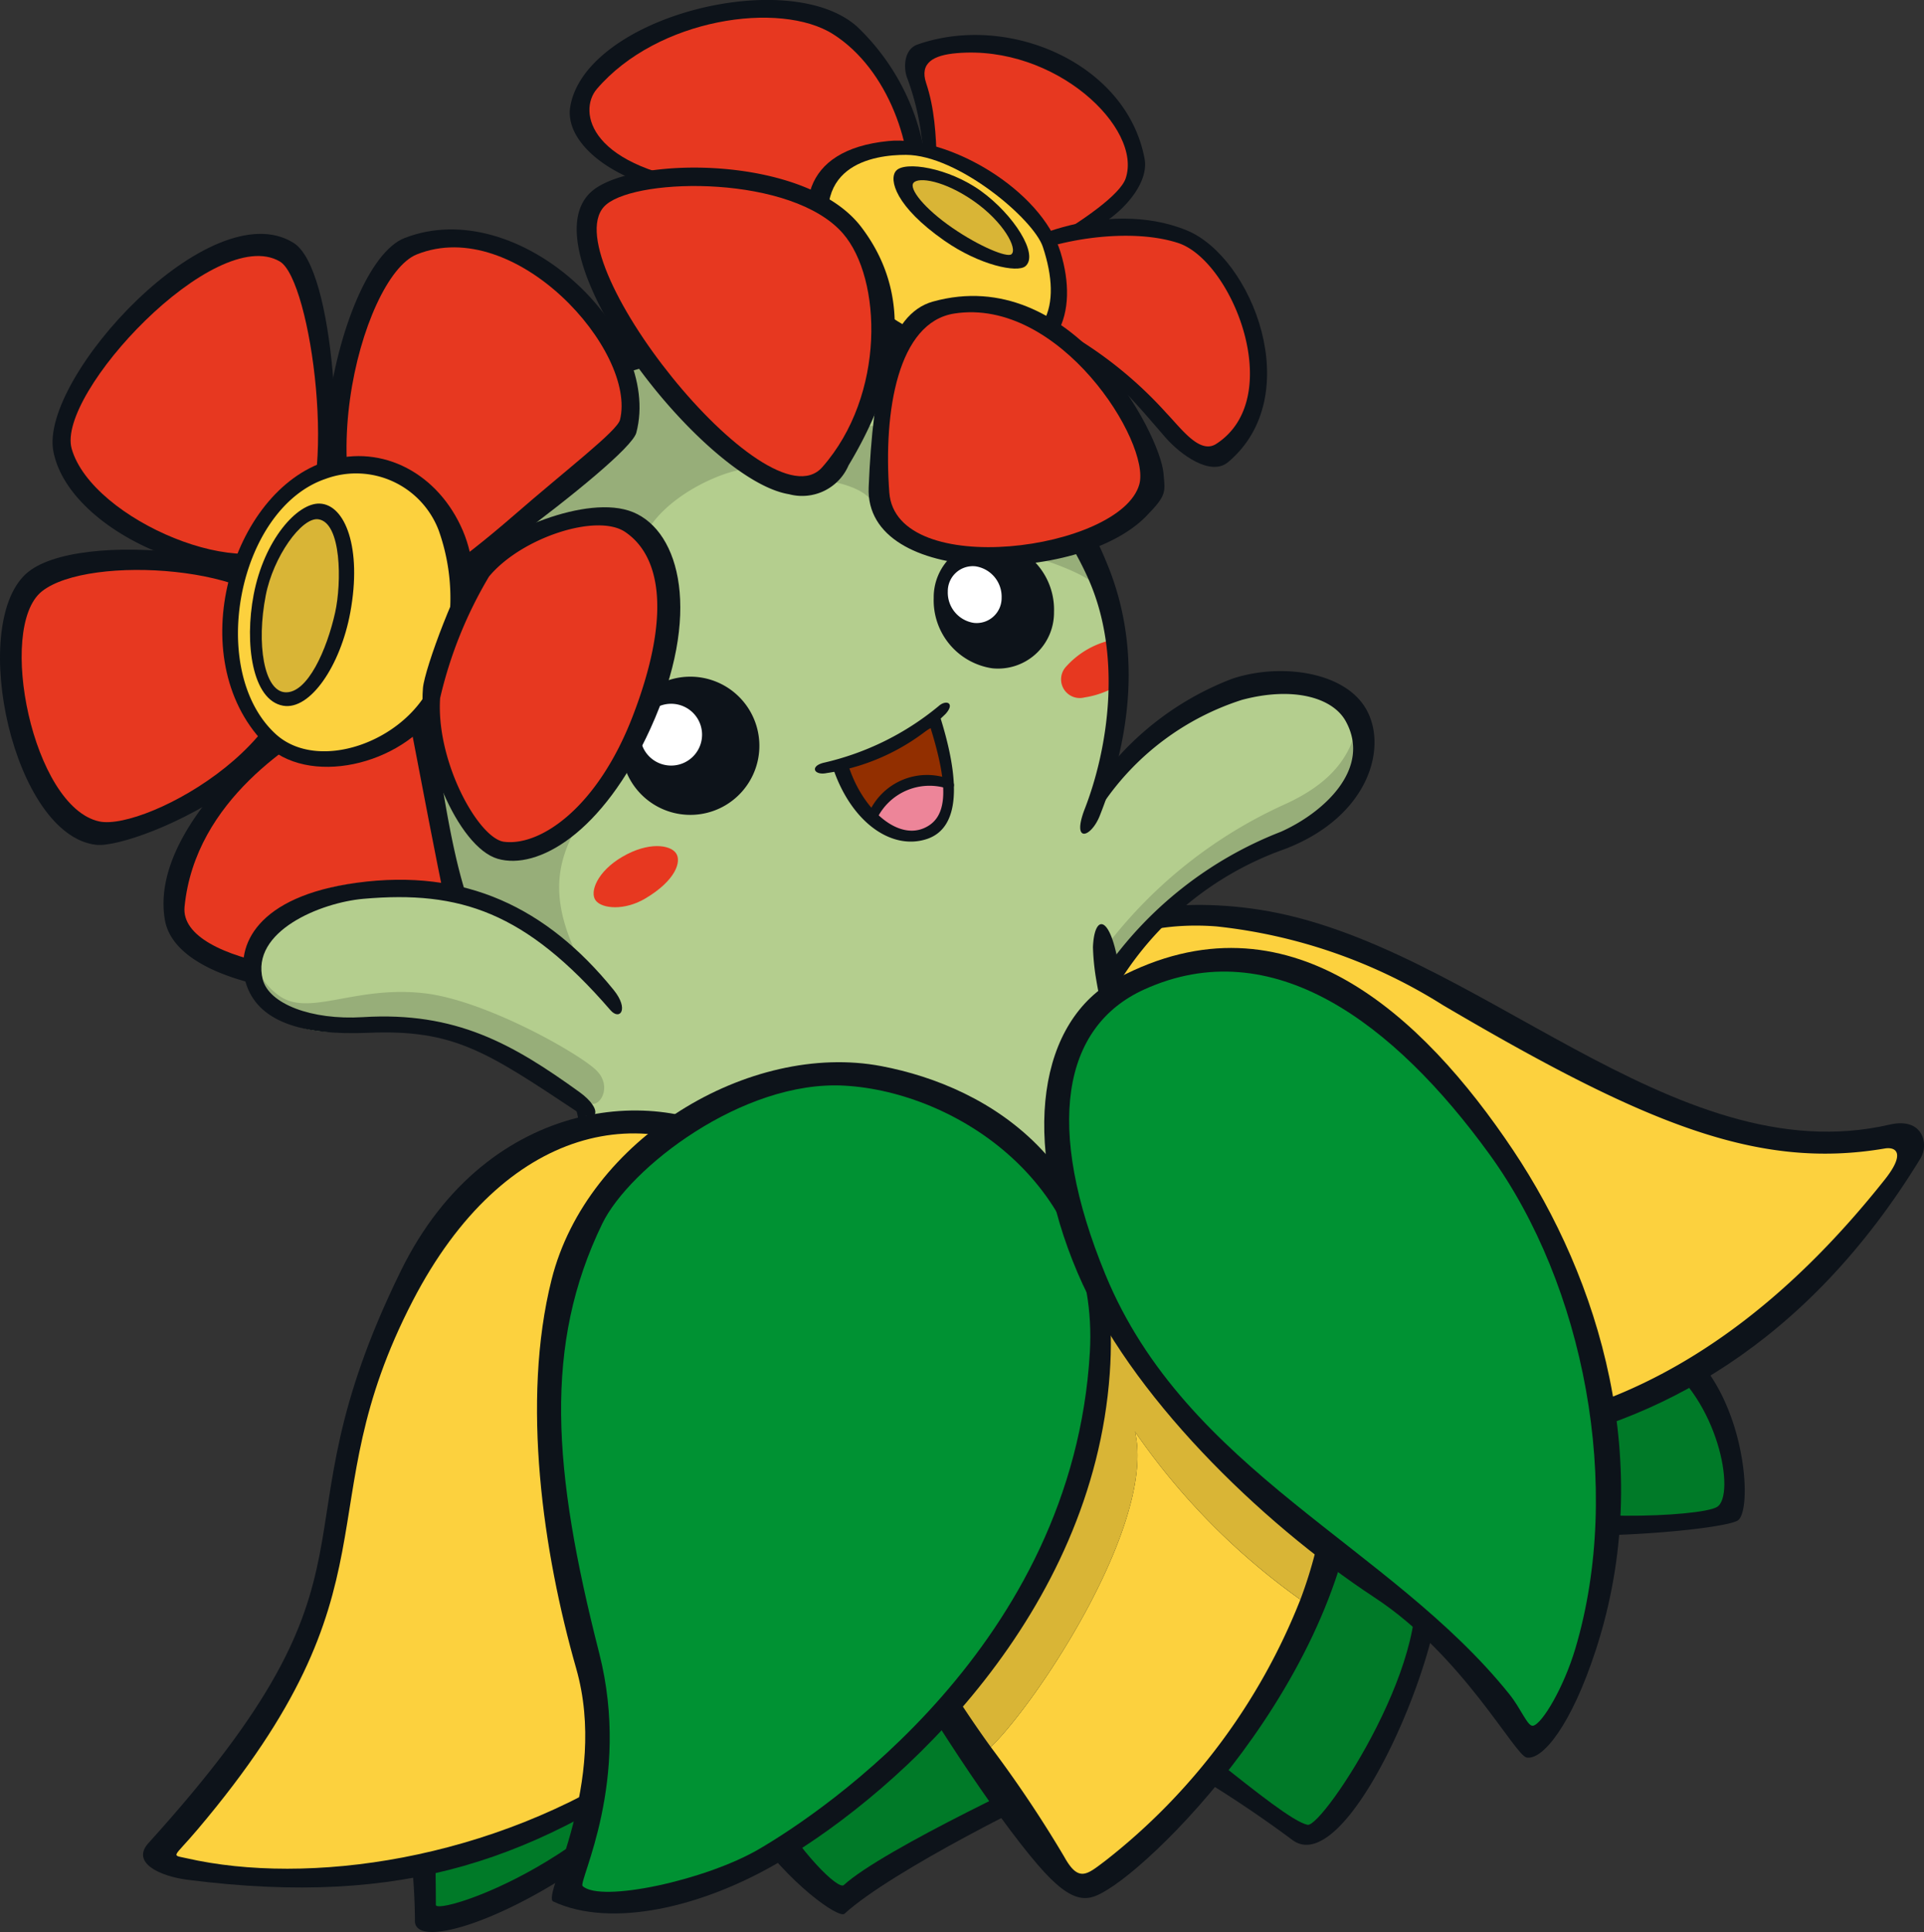 <svg xmlns="http://www.w3.org/2000/svg" width="110" height="110.441" viewBox="0 0 110 110.441">
  <rect x="0" y="0" width="110" height="110.441" fill="#333333" stroke="none"/>
  <g id="img_sec_04" transform="translate(336.094 -1830.185)">
    <path id="パス_3328" data-name="パス 3328" d="M-249.783,1917.348c1.482,1.2,12.06.356,13.035-.244,1.083-.665.243-10.008-5.563-11.111a8.429,8.429,0,0,0-7.545,2.963C-252.042,1911.355-252.005,1915.55-249.783,1917.348Z" fill="#0d131a"/>
    <path id="パス_3329" data-name="パス 3329" d="M-248.713,1915.926c1.412,1.277,9.812,1,10.788.4,1.083-.665.077-6.218-3.343-8.466-2.073-1.361-4.8-.914-6.989,1.484S-250.005,1914.758-248.713,1915.926Z" fill="#007a28"/>
    <path id="パス_3330" data-name="パス 3330" d="M-268.883,1910.718c8.11,3.688,29.523,7.107,42.6-14.334.473-.777.147-2.356-1.775-1.912-12.424,2.867-23.768-10.389-36.042-12.287-10.451-1.616-18.339,4.175-18.431,12.423C-282.61,1901.209-275.754,1907.592-268.883,1910.718Z" fill="#0d131a"/>
    <path id="パス_3331" data-name="パス 3331" d="M-269.1,1908.5c17.61,7.9,30.8,1.673,40.765-10.888,1.222-1.539.611-1.879,0-1.775-7.236,1.229-13.652-1.365-25.257-8.191a30.289,30.289,0,0,0-12.97-4.505c-9.458-.727-14.145,7.483-13.925,12.151C-280.271,1899.912-274.714,1905.983-269.1,1908.5Z" fill="#fcd13e"/>
    <g id="グループ_2674" data-name="グループ 2674">
      <path id="パス_3332" data-name="パス 3332" d="M-272.605,1886.237c3-5.115,7.675-7.164,10.87-8.591,2.472-1.1,4.778-3.833,3.288-6.531-.754-1.363-2.568-2.667-5.479-1.885a18.091,18.091,0,0,0-9.029,5.917,17.923,17.923,0,0,0,.087-11.177c-3.421-9.827-16.118-17.315-28.139-13.1-12.733,4.423-20.039,18.125-12.929,30.724,1.572,2.787,5.544,5.541,8.152,8.284,1.4,1.478,2.865,2.614,2.964,4.214.234,3.8-4.089,13.607,4.882,21.909,6.946,6.427,20.55,4.532,26.254-5.172C-266.2,1901.495-272.342,1891.1-272.605,1886.237Z" fill="#b4ce8e"/>
    </g>
    <path id="パス_3333" data-name="パス 3333" d="M-258.491,1871.51c-.36,1.982-1.584,3.456-4.032,4.6a26.664,26.664,0,0,0-10.213,8.021l.219,1.666a20.279,20.279,0,0,1,4.383-4.515,46.166,46.166,0,0,1,4.953-2.98c1.14-.439,3.189-1.092,4.032-2.542A5.1,5.1,0,0,0-258.491,1871.51Z" fill="#97ae79"/>
    <path id="パス_3334" data-name="パス 3334" d="M-303.154,1877.515c-1.241,2.233-1.464,4.4.35,7.889a19.619,19.619,0,0,0-7.232-4.164c-.394-1.315-1.358-7.276-1.4-8.065.438.745,2.541,5.53,3.988,5.61A7.413,7.413,0,0,0-303.154,1877.515Z" fill="#97ae79"/>
    <path id="パス_3335" data-name="パス 3335" d="M-299.253,1860.859c1.052-2.28,4.6-3.9,6.18-3.9a35.983,35.983,0,0,1-5.917-5.983l-1.447-.033c.46,1.052.428,3.616-.033,4.208s-6.213,5.457-6.213,5.457C-300.338,1858.569-299.253,1860.859-299.253,1860.859Z" fill="#97ae79"/>
    <path id="パス_3336" data-name="パス 3336" d="M-289.041,1857.659c.438,0,2.367.351,2.849,1.271a19.48,19.48,0,0,1,.088-4.383l-.921-.088A18.979,18.979,0,0,1-289.041,1857.659Z" fill="#97ae79"/>
    <path id="パス_3337" data-name="パス 3337" d="M-277.426,1861.867c.789.263,3.77,1.139,4.252,2.1-.307-.964-.789-2.761-.789-2.761Z" fill="#97ae79"/>
    <path id="パス_3338" data-name="パス 3338" d="M-287.968,1874.03c.12.361,1.343,3.03,2.673,3.819a2.381,2.381,0,0,0,3.526-1.292c.333-.737-.212-2.717-.911-4.965A47.082,47.082,0,0,1-287.968,1874.03Z" fill="#922f00"/>
    <path id="パス_3339" data-name="パス 3339" d="M-289.011,1873.789a15.838,15.838,0,0,0,6.584-3.243c.432-.388.955-.171.393.45a12.244,12.244,0,0,1-6.8,3.381C-289.554,1874.524-289.808,1873.989-289.011,1873.789Z" fill="#0d131a"/>
    <path id="パス_3340" data-name="パス 3340" d="M-286.243,1876.805c-.121.23,1.153,1.631,3.345.956a2.608,2.608,0,0,0,.969-2.92A4.046,4.046,0,0,0-286.243,1876.805Z" fill="#ed8599"/>
    <path id="パス_3341" data-name="パス 3341" d="M-282.319,1871.241c1.42,4.573.687,6.407-.769,6.9-2.037.683-4.348-.967-5.383-4.058A51.041,51.041,0,0,0-282.319,1871.241Zm-5.234,2.809c.8,2.4,2.722,4.115,4.247,3.49,1.308-.537,1.552-2.082.417-5.734A36.932,36.932,0,0,1-287.553,1874.05Z" fill="#0d131a"/>
    <path id="パス_3342" data-name="パス 3342" d="M-286.425,1876.658c-.168.4.28.752.455.352a3.342,3.342,0,0,1,4.02-1.754c.442.166.555-.353.123-.545A3.644,3.644,0,0,0-286.425,1876.658Z" fill="#0d131a"/>
    <path id="パス_3343" data-name="パス 3343" d="M-300.513,1879.162c-1.435.837-1.889,2.022-1.522,2.5s1.647.583,2.818-.106c1.764-1.038,2.1-2.137,1.771-2.6C-297.787,1878.463-299.038,1878.3-300.513,1879.162Z" fill="#e73820"/>
    <path id="パス_3344" data-name="パス 3344" d="M-293.071,1871.1a3.95,3.95,0,0,1-1.84,5.274,3.951,3.951,0,0,1-5.273-1.84,3.951,3.951,0,0,1,1.84-5.275A3.949,3.949,0,0,1-293.071,1871.1Z" fill="#0d131a"/>
    <path id="パス_3345" data-name="パス 3345" d="M-296.13,1871.415a1.766,1.766,0,0,1-.824,2.357,1.768,1.768,0,0,1-2.36-.822,1.768,1.768,0,0,1,.823-2.359A1.77,1.77,0,0,1-296.13,1871.415Z" fill="#fff"/>
    <path id="パス_3346" data-name="パス 3346" d="M-275.834,1865.165a3.2,3.2,0,0,1-3.548,3.22,3.925,3.925,0,0,1-3.329-4.013,3.193,3.193,0,0,1,3.544-3.22A3.925,3.925,0,0,1-275.834,1865.165Z" fill="#0d131a"/>
    <path id="パス_3347" data-name="パス 3347" d="M-278.829,1864.353a1.429,1.429,0,0,1-1.587,1.439,1.752,1.752,0,0,1-1.49-1.794,1.43,1.43,0,0,1,1.586-1.44A1.755,1.755,0,0,1-278.829,1864.353Z" fill="#fff"/>
    <path id="パス_3348" data-name="パス 3348" d="M-275.171,1868.323a4.947,4.947,0,0,1,2.5-1.522,20.48,20.48,0,0,1,.475,2.568,5.216,5.216,0,0,1-1.9.685A1.068,1.068,0,0,1-275.171,1868.323Z" fill="#e73820"/>
    <path id="パス_3349" data-name="パス 3349" d="M-271.826,1887.271c-.128-.555-.241-1.111-.333-1.673-.05-.3-.082-.6-.106-.9,0,.007,0,.008-.006,0-.5-2.25-1.267-2.115-1.336-.366a13.3,13.3,0,0,0,.16,1.694c1.387,8.448,5.943,15.17.459,24.5-5.7,9.7-17.368,11.044-24.314,4.618-8.97-8.3-5.037-17.181-5.271-20.982-.1-1.6-1.134-3.115-2.539-4.593-2.608-2.743-6.495-5.359-8.067-8.146-6.039-10.7-.655-24.349,11.141-29.288.413-.173.827-.33,1.241-.474,11.381-3.986,22.811,2.51,26.9,11.553,1.99,4.4,1.158,9.77-.175,13.2-.771,1.988.341,1.689.855.4,2.11-5.311,2.1-10.139.526-14.135-4.339-10.994-15.577-17.262-29.366-12.44-13.674,4.784-19.712,18.861-12.7,31.264,3.587,6.344,11.914,8.712,11.754,13.292-.132,3.808-4.338,13.068,3.537,21.386,7.086,7.486,22.335,4.478,27.851-4.1,6.019-9.353,2.012-16.32.068-23.682C-271.67,1888.025-271.728,1887.683-271.826,1887.271Z" fill="#0d131a"/>
    <path id="パス_3350" data-name="パス 3350" d="M-272.6,1887.181a18.329,18.329,0,0,1,9.964-8.461c4.795-1.836,5.918-5.813,4.635-8.021-1.263-2.171-4.977-2.614-7.659-1.71a16.911,16.911,0,0,0-7.232,5.326l-.132,1.8a15.209,15.209,0,0,1,7.927-5.92c2.911-.782,5.187-.148,5.941,1.215,1.491,2.7-1.232,5.215-3.7,6.319a21.959,21.959,0,0,0-10.08,7.932C-273.114,1885.929-272.791,1887.567-272.6,1887.181Z" fill="#0d131a"/>
    <path id="パス_3351" data-name="パス 3351" d="M-330.59,1878.479c-4.732-.529-7.308-12.431-4.038-15.474,2.888-2.685,15.34-1.242,16.477,2.067C-315.3,1873.346-328.289,1878.733-330.59,1878.479Z" fill="#0d131a"/>
    <path id="パス_3352" data-name="パス 3352" d="M-317.033,1869.711c-2.006,1.027-10.616,7.341-9.635,13.053.8,4.664,13.637,5.137,16.108,3.279a4.557,4.557,0,0,0,1.217-4.4c-1.262-3.712-1.757-9.277-2.391-11.765C-312.183,1868.1-315.437,1868.9-317.033,1869.711Z" fill="#0d131a"/>
    <path id="パス_3353" data-name="パス 3353" d="M-299.714,1854.92c1.518-5.766-6.686-13.679-13.249-11.129-3.983,1.55-7.4,17.982-1.17,22C-313.5,1866.2-300.141,1856.544-299.714,1854.92Z" fill="#0d131a"/>
    <path id="パス_3354" data-name="パス 3354" d="M-333.046,1855.972c-.786-4.207,9-14.882,13.74-11.9,2.373,1.491,2.893,12.55,1.973,16.107-.1.383.123.909-.22,1.191C-322.01,1865.021-332.1,1861.01-333.046,1855.972Z" fill="#0d131a"/>
    <path id="パス_3355" data-name="パス 3355" d="M-330.417,1877.142c-3.814-.821-5.874-11.076-3.287-13.149,2.684-2.152,12.933-1.444,14.071,1.873C-317.489,1872.119-327.749,1877.715-330.417,1877.142Z" fill="#e73820"/>
    <path id="パス_3356" data-name="パス 3356" d="M-317,1871.245c-2.143,1.244-7.931,4.611-8.542,10.771-.338,3.383,9.861,4.469,13.672,3.277,1.332-.416,1.487-2.288,1.217-3.558-.434-2.071-1.367-6.909-1.961-10.037C-312.81,1870.671-315.832,1870.564-317,1871.245Z" fill="#e73820"/>
    <path id="パス_3357" data-name="パス 3357" d="M-331.995,1855.84c-.9-3.148,8.2-12.883,11.9-10.707,1.8,1.053,3.407,13,.878,15.741C-321.809,1863.684-330.823,1859.924-331.995,1855.84Z" fill="#e73820"/>
    <path id="パス_3358" data-name="パス 3358" d="M-306.7,1859.632c3.024-2.63,5.894-4.814,6.052-5.448.978-3.928-5.979-11.716-11.619-9.455-3.215,1.287-6.594,14.352-1.1,19.212C-312.8,1864.443-309.936,1862.442-306.7,1859.632Z" fill="#e73820"/>
    <path id="パス_3359" data-name="パス 3359" d="M-320.985,1872.671c-4.736-4.9-1.906-14.429,3.61-16.138,3.165-.983,6.356.733,7.748,4,1.285,3.012.47,7.262-1.395,10.169C-313.124,1873.974-318.544,1875.195-320.985,1872.671Z" fill="#0d131a"/>
    <path id="パス_3360" data-name="パス 3360" d="M-272.889,1842.855c1.282-.854,2.463-2.335,2.235-3.583-1-5.45-7.765-8.375-12.985-6.541-.8.283-.8,1.373-.591,1.906a14.892,14.892,0,0,1,.821,3.353c.678,4.3.03,7.563.877,8.25C-280.778,1847.662-276.367,1845.174-272.889,1842.855Z" fill="#0d131a"/>
    <path id="パス_3361" data-name="パス 3361" d="M-271.739,1840.39c.987-2.879-4.016-7.658-9.664-7.166-1.326.115-2.125.553-1.742,1.706.958,2.875.35,5.982.95,9.566.219,1.312.185,1.134,1.317,1.537C-280.1,1846.313-272.367,1842.217-271.739,1840.39Z" fill="#e73820"/>
    <path id="パス_3362" data-name="パス 3362" d="M-279.438,1847.621c5.558,2.212,7.515,4.733,9.967,7.562.855.986,2.594,2.255,3.59,1.42,4.505-3.778,1.39-11.717-2.373-13.254-4.6-1.882-10.456.668-11.293,2.162C-279.919,1846.171-280.243,1847.3-279.438,1847.621Z" fill="#0d131a"/>
    <path id="パス_3363" data-name="パス 3363" d="M-279.049,1847.383a23.306,23.306,0,0,1,9.644,6.419c.877.916,1.908,2.362,2.845,1.758,4.06-2.623.917-10.486-2.187-11.488-3.826-1.235-10.4.547-10.8,2.339C-279.7,1847.1-279.793,1847.1-279.049,1847.383Z" fill="#e73820"/>
    <path id="パス_3364" data-name="パス 3364" d="M-288.631,1843.658c1.887.861,5.121,2.513,5.518-1.2a13.026,13.026,0,0,0-3.977-10.749c-3.925-3.507-15.527-.549-16.4,4.569-.37,2.161,2.723,4.714,7.811,5.146C-291.937,1841.746-290.9,1842.622-288.631,1843.658Z" fill="#0d131a"/>
    <path id="パス_3365" data-name="パス 3365" d="M-287.131,1843.5c1.973.739,2.823.273,3.012-1.512.36-3.376-1.2-7.849-4.337-9.845-3.035-1.931-10.053-.919-13.518,3.132-1.074,1.256-.531,4.59,6.878,5.447C-292.084,1841.062-289.867,1842.47-287.131,1843.5Z" fill="#e73820"/>
    <path id="パス_3366" data-name="パス 3366" d="M-275.462,1844.6c-1.092-3.558-6.411-6.7-9.855-6.351-5,.5-5.441,3.976-3.668,7.4,1.83,3.535,6.354,5.4,8.917,5.484C-275.441,1851.293-274.419,1848.008-275.462,1844.6Z" fill="#0d131a"/>
    <path id="パス_3367" data-name="パス 3367" d="M-320.336,1872.143c-3.947-3.629-2.155-12.867,2.844-14.58a5.052,5.052,0,0,1,6.478,2.937,11.562,11.562,0,0,1-.416,8.778C-313.012,1872.643-317.943,1874.342-320.336,1872.143Z" fill="#fcd13e"/>
    <path id="パス_3368" data-name="パス 3368" d="M-308.921,1862.152c1.249-1.43,6.372-3.79,9.033-2.684,2.679,1.114,3.947,5.855.981,12.365-2.739,6.012-6.464,8.1-8.73,7.444-2.291-.666-4.569-6.124-4.276-9.759C-311.822,1868.4-309.894,1863.265-308.921,1862.152Z" fill="#0d131a"/>
    <path id="パス_3369" data-name="パス 3369" d="M-308.139,1863.147c1.824-2.211,6.167-3.651,7.79-2.551,2.1,1.423,2.6,4.907.419,10.555-2.008,5.2-5.264,7.417-7.344,7.153-1.453-.186-3.9-4.567-3.657-8.215A24.248,24.248,0,0,1-308.139,1863.147Z" fill="#e73820"/>
    <path id="パス_3370" data-name="パス 3370" d="M-321.593,1864.187c.6-3.145,2.5-5.264,3.779-5.215,1.458.057,2.423,2.543,1.749,6.214-.562,3.061-2.3,5.612-3.841,5.341C-321.678,1870.214-322.123,1866.967-321.593,1864.187Z" fill="#0d131a"/>
    <path id="パス_3371" data-name="パス 3371" d="M-320.9,1864.219c.425-2.2,2.052-4.478,3-4.351,1.337.18,1.34,3.636.969,5.318-.469,2.124-1.583,4.663-2.868,4.572C-321,1869.674-321.444,1866.993-320.9,1864.219Z" fill="#d9b536"/>
    <path id="パス_3372" data-name="パス 3372" d="M-276.471,1844.3c-.528-1.594-4.856-5.252-7.821-5.262-1.8-.006-5.873.54-3.961,5.8,1.048,2.881,5.6,5.247,7.913,5.326C-276.177,1850.3-275.351,1847.681-276.471,1844.3Z" fill="#fcd13e"/>
    <path id="パス_3373" data-name="パス 3373" d="M-280,1841.111c-1.865-1.348-4.384-1.738-4.87-1.156-.414.5-.026,2.035,2.763,3.984,2.029,1.416,4.168,1.85,4.633,1.468C-276.672,1844.745-278.141,1842.456-280,1841.111Z" fill="#0d131a"/>
    <path id="パス_3374" data-name="パス 3374" d="M-286.43,1858.043c-.239,5.737,12.017,5.561,15.842,1.676,1.228-1.247,1.105-1.4,1.015-2.474-.187-2.237-5.241-12.024-13.182-9.821C-285.342,1848.141-286.185,1852.139-286.43,1858.043Z" fill="#0d131a"/>
    <path id="パス_3375" data-name="パス 3375" d="M-285.25,1858.338c.377,5.043,13.238,3.311,14.293-.463.668-2.391-4.547-10.709-10.58-9.767C-284.75,1848.61-285.6,1853.664-285.25,1858.338Z" fill="#e73820"/>
    <path id="パス_3376" data-name="パス 3376" d="M-302.137,1841.021c-4.213,3.185,6.138,16.609,11.157,17.416a2.89,2.89,0,0,0,3.4-1.65c2.618-4.361,4-9.322.728-13.622C-289.952,1839.088-299.58,1839.088-302.137,1841.021Z" fill="#0d131a"/>
    <path id="パス_3377" data-name="パス 3377" d="M-280.43,1841.674c-1.662-1.157-3.148-1.395-3.438-1.035-.269.333.613,1.463,2.224,2.572,1.56,1.074,3.13,1.712,3.375,1.509C-277.895,1844.412-278.714,1842.868-280.43,1841.674Z" fill="#d9b536"/>
    <path id="パス_3378" data-name="パス 3378" d="M-301.423,1841.869c-3.334,2.762,9.219,18.562,12.337,15.025,3.644-4.131,3.412-10.8,1.186-13.362C-290.793,1840.2-299.539,1840.308-301.423,1841.869Z" fill="#e73820"/>
    <path id="パス_3379" data-name="パス 3379" d="M-303.181,1920.176c-6.9-.332-11.95,5.778-10.915,9.212a34.845,34.845,0,0,1,1.725,10.536c-.214,2.8,13.511-3.113,17.755-12.012C-292.522,1923.522-299.706,1920.345-303.181,1920.176Z" fill="#0d131a"/>
    <path id="パス_3380" data-name="パス 3380" d="M-304.594,1921.844c-3.723.185-9.555,3.981-7.758,8.3,1.26,3.024,1.158,6.859,1.177,8.933.006.636,10.346-2.588,14.995-11.315C-294.658,1924.905-300.274,1921.628-304.594,1921.844Z" fill="#007a28"/>
    <path id="パス_3381" data-name="パス 3381" d="M-288.328,1916.01c-1.421,6.963-3.237,10.412-8.087,13.95-8.959,6.533-16.477,9.263-28.925,7.685-1.675-.212-3.261-1-2.269-2.1,14.565-16.069,6.716-16.969,14.426-32.7,5.012-10.229,15.2-10.682,19.762-7.275C-289.241,1898.7-286.818,1908.613-288.328,1916.01Z" fill="#0d131a"/>
    <path id="パス_3382" data-name="パス 3382" d="M-290.613,1917.63c-1.9,6.848-3.748,9.814-8.733,13.159-8.628,5.794-19.213,7.191-26.085,5.619-.91-.207-.775.02.643-1.657,11.828-13.981,6.092-18.246,12.3-30.223,5.21-10.045,13.415-11.738,19.587-7.086C-290.2,1899.473-288.267,1909.163-290.613,1917.63Z" fill="#fcd13e"/>
    <path id="パス_3383" data-name="パス 3383" d="M-294.947,1922.193c-4.292,9.466,6.5,17.971,7.136,17.388,2.674-2.446,11.4-6.8,14.026-7.889,3.168-1.318-.939-11.035-6.186-13.322C-284.873,1916.232-293.23,1918.405-294.947,1922.193Z" fill="#0d131a"/>
    <path id="パス_3384" data-name="パス 3384" d="M-293.2,1923.449c-3.4,5.912,4.711,15.074,5.349,14.492,2.251-2.059,12.028-6.617,13.514-7.254,1.621-.692-2.856-9-6.856-10.466C-285.866,1918.511-291.918,1921.229-293.2,1923.449Z" fill="#007a28"/>
    <path id="パス_3385" data-name="パス 3385" d="M-267.347,1917.369c-5.936,2.56-8.244,10.275-7.437,10.587a68.553,68.553,0,0,1,12.53,7.372c3.428,2.736,9.855-13.334,8.252-16.03C-255.854,1916.182-263.527,1915.721-267.347,1917.369Z" fill="#0d131a"/>
    <path id="パス_3386" data-name="パス 3386" d="M-265.864,1918.425c-4.307,1.34-7.64,7.829-6.834,8.139,2.844,1.1,9.774,7.616,11.361,7.933.876.175,7.714-10.169,5.849-14.807C-256.19,1917.945-262.124,1917.262-265.864,1918.425Z" fill="#007a28"/>
    <path id="パス_3387" data-name="パス 3387" d="M-258.483,1911.418c1.056,12.366-10.569,24.482-14.25,26.761-1.093.676-1.929,1.052-4.033-1.4-5-5.831-15.42-23.385-14.376-26.473C-286.116,1895.422-259.422,1900.426-258.483,1911.418Z" fill="#0d131a"/>
    <g id="グループ_2675" data-name="グループ 2675">
      <path id="パス_3388" data-name="パス 3388" d="M-271.207,1912.02c1.23,5.168-5.533,15.4-8.239,18.034a68.685,68.685,0,0,1,4.2,6.277c.822,1.481,1.3,1.008,2.333.233a35.433,35.433,0,0,0,11.164-14.941A38.767,38.767,0,0,1-271.207,1912.02Z" fill="#fcd13e"/>
      <path id="パス_3389" data-name="パス 3389" d="M-260.2,1910.55c-.511-5.924-23.131-12.995-28.662-.072-.938,2.195,4.719,13.108,9.417,19.576,2.706-2.639,9.469-12.866,8.239-18.034a38.767,38.767,0,0,0,9.459,9.6A25.407,25.407,0,0,0-260.2,1910.55Z" fill="#d9b536"/>
    </g>
    <path id="パス_3390" data-name="パス 3390" d="M-285.708,1891.128c-7.514-1.426-16.825,4.136-18.851,12.206-1.751,6.973-.481,15.617,1.406,22.221,1.878,6.57-1.986,13.011-1.313,13.325,3.3,1.541,8.506.356,12.973-2.279,7.039-4.154,17.873-14.225,18.847-27.9C-271.8,1896.779-279.575,1892.291-285.708,1891.128Z" fill="#0d131a"/>
    <path id="パス_3391" data-name="パス 3391" d="M-287.811,1892.245c-5.815-.328-12.3,4.7-13.85,7.889-3.357,6.926-2.857,14.037-.176,24.545,1.862,7.287-1.213,13.071-.948,13.319,1.037.972,7.037-.337,10.065-2.1,3.665-2.131,17.959-11.7,18.935-28.4C-273.222,1897.848-281.484,1892.6-287.811,1892.245Z" fill="#009233"/>
    <path id="パス_3392" data-name="パス 3392" d="M-272.207,1886.109c9.721-5.16,17.453,2.1,22.616,9.817,4.916,7.348,8.218,17.894,4.734,28.578-1.418,4.35-3.061,6.313-3.956,6.147-.673-.125-3.67-5.841-8.667-9.128-6.663-4.382-14.067-11.678-17.007-18.583C-277.734,1895.306-276.74,1888.516-272.207,1886.109Z" fill="#0d131a"/>
    <path id="パス_3393" data-name="パス 3393" d="M-270.687,1886.751c7.328-3.335,14.289,1.883,19.76,9.431,5.4,7.461,7.647,18.995,4.9,28.24-.663,2.229-1.9,4.313-2.418,4.413-.315.059-.67-.951-1.354-1.8-6.8-8.487-18.473-12.749-23.1-24C-276.379,1894.576-275.358,1888.877-270.687,1886.751Z" fill="#009233"/>
    <path id="パス_3394" data-name="パス 3394" d="M-305.118,1890.914c-5.556-1.756-7.149-2.715-11.281-1.819-1.382.3-4.927-.25-5.581-3.226-.426-1.939.835-3.176,3.107-4.314,5.438-2.718,15.225.787,18.548,6.227C-298.965,1890.009-303.931,1891.288-305.118,1890.914Z" fill="#b4ce8e"/>
    <path id="パス_3395" data-name="パス 3395" d="M-320.217,1888.031c1.176.944,2.39,1.254,5.658.788,1.49-.212,6.055.469,12.183,4.409.539.345,1.367-.952.326-1.907-1.113-1.022-6.361-3.968-9.784-4.358-3.984-.455-6.582,1.367-8.3.142-1.37-.979-1.347-2.223-1.43-1.733A3.028,3.028,0,0,0-320.217,1888.031Z" fill="#97ae79"/>
    <path id="パス_3396" data-name="パス 3396" d="M-303.125,1893.717c-5.163-3.427-7.041-4.7-11.917-4.493-3.757.159-6.357-.614-7.014-2.908-.586-2.054.625-4.891,6.361-5.669,6.175-.839,10.866,1.412,14.684,6.124.906,1.12.349,1.771-.182,1.159-4.861-5.62-8.6-6.849-14.118-6.366-2.453.214-6.461,1.859-5.76,4.613.353,1.383,2.766,2.334,5.724,2.151,5.326-.329,8.57,1.537,12.369,4.274C-301.523,1893.651-301.959,1894.489-303.125,1893.717Z" fill="#0d131a"/>
  </g>
</svg>
